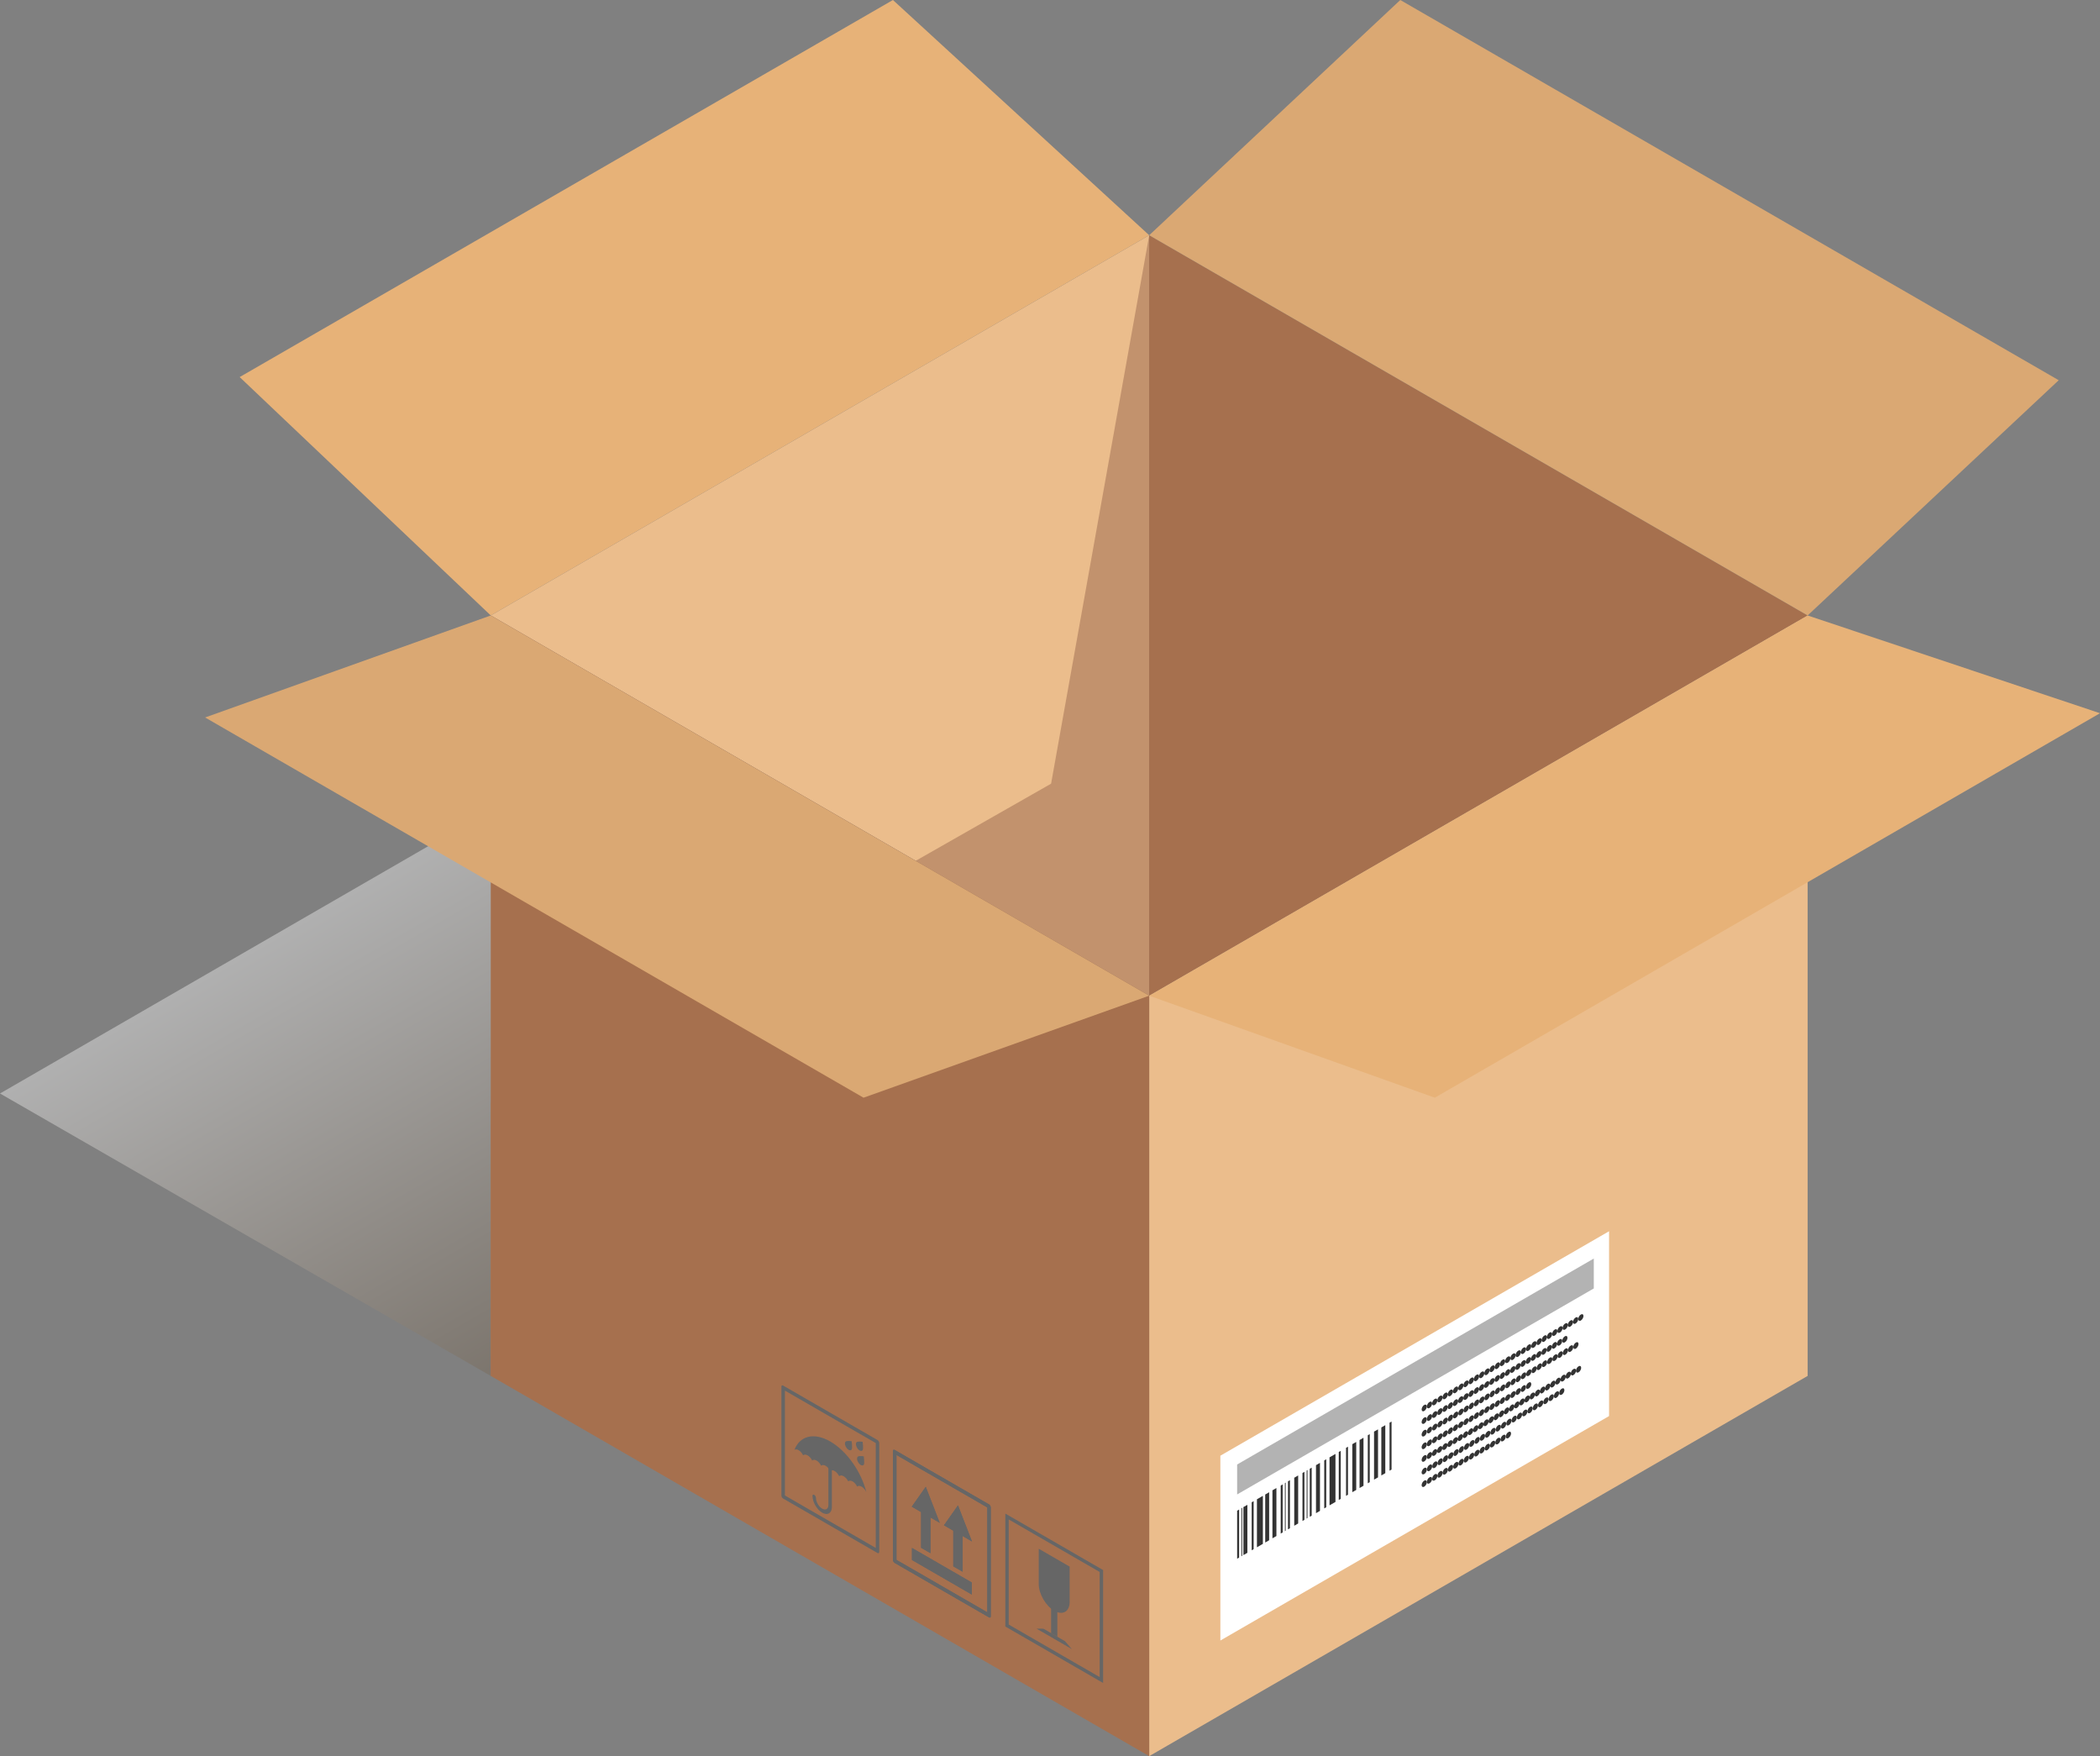 <?xml version="1.0" encoding="UTF-8"?><svg xmlns="http://www.w3.org/2000/svg" xmlns:xlink="http://www.w3.org/1999/xlink" viewBox="0 0 459.4 384.09"><rect x="0" y="0" width="459.4" height="384.09" fill="#808080" stroke="none"/><defs><style>.cls-1{fill:#fff;}.cls-2{fill:#daa873;}.cls-3{isolation:isolate;}.cls-4{fill:url(#_åçûìÿííûé_ãðàäèåíò_327);opacity:.38;}.cls-4,.cls-5{mix-blend-mode:multiply;}.cls-6{fill:#ebbd8c;}.cls-7{fill:#333;}.cls-8{fill:#e7b278;}.cls-9{fill:#a6704e;}.cls-10{fill:#ad7c5d;opacity:.65;}.cls-11{fill:#b3b3b3;}.cls-12{fill:#666;}</style><linearGradient id="_åçûìÿííûé_ãðàäèåíò_327" x1="2313.79" y1="-1031.41" x2="2313.79" y2="-1137.64" gradientTransform="translate(-793.74 2011.44) rotate(-30) skewX(30)" gradientUnits="userSpaceOnUse"><stop offset="0" stop-color="#786651"/><stop offset="1" stop-color="#fff"/></linearGradient></defs><g class="cls-3"><g id="Layer_2"><g id="_ëîé_1"><g><polygon class="cls-4" points="251.4 217.77 107.36 300.93 0 239.16 144.04 155.99 251.4 217.77"/><g><polygon class="cls-6" points="395.44 300.93 251.4 384.09 251.4 217.77 395.44 134.61 395.44 300.93"/><g><polygon class="cls-1" points="352 309.71 266.97 358.8 266.97 318.38 352 269.29 352 309.71"/><polygon class="cls-11" points="348.66 281.8 270.64 326.85 270.64 320.3 348.66 275.26 348.66 281.8"/><g><polygon class="cls-7" points="271.07 340.66 270.64 340.91 270.64 330.41 271.07 330.16 271.07 340.66"/><polygon class="cls-7" points="272.88 339.62 272.01 340.12 272.01 329.62 272.88 329.12 272.88 339.62"/><polygon class="cls-7" points="274.25 338.82 273.82 339.07 273.82 328.57 274.25 328.32 274.25 338.82"/><polygon class="cls-7" points="276.27 337.66 274.97 338.41 274.97 327.91 276.27 327.16 276.27 337.66"/><polygon class="cls-7" points="277.64 336.87 276.78 337.37 276.78 326.87 277.64 326.37 277.64 336.87"/><polygon class="cls-7" points="279.23 335.95 278.36 336.45 278.36 325.95 279.23 325.45 279.23 335.95"/><polygon class="cls-7" points="280.6 335.16 280.17 335.41 280.17 324.91 280.6 324.66 280.6 335.16"/><polygon class="cls-7" points="281.26 334.77 281.09 334.87 281.09 324.37 281.26 324.27 281.26 334.77"/><polygon class="cls-7" points="286.03 332.02 285.85 332.12 285.85 321.62 286.03 321.52 286.03 332.02"/><polygon class="cls-7" points="271.74 340.27 271.56 340.37 271.56 329.87 271.74 329.77 271.74 340.27"/><polygon class="cls-7" points="282.19 334.24 281.76 334.49 281.76 323.99 282.19 323.74 282.19 334.24"/><polygon class="cls-7" points="283.99 333.2 283.13 333.7 283.13 323.2 283.99 322.7 283.99 333.2"/><polygon class="cls-7" points="285.36 332.41 284.93 332.66 284.93 322.16 285.36 321.91 285.36 332.41"/><polygon class="cls-7" points="286.95 331.49 286.52 331.74 286.52 321.24 286.95 320.99 286.95 331.49"/><polygon class="cls-7" points="288.76 330.45 287.89 330.95 287.89 320.45 288.76 319.95 288.76 330.45"/><polygon class="cls-7" points="290.13 329.66 289.69 329.91 289.69 319.41 290.13 319.16 290.13 329.66"/><polygon class="cls-7" points="292.15 328.49 290.85 329.24 290.85 318.74 292.15 317.99 292.15 328.49"/><polygon class="cls-7" points="293.3 327.82 292.87 328.07 292.87 317.57 293.3 317.32 293.3 327.82"/><polygon class="cls-7" points="294.89 326.91 294.46 327.16 294.46 316.66 294.89 316.41 294.89 326.91"/><polygon class="cls-7" points="296.69 325.87 295.83 326.36 295.83 315.86 296.69 315.37 296.69 325.87"/><polygon class="cls-7" points="298.28 324.95 297.42 325.45 297.42 314.95 298.28 314.45 298.28 324.95"/><polygon class="cls-7" points="299.65 324.16 299.22 324.41 299.22 313.91 299.65 313.66 299.65 324.16"/><polygon class="cls-7" points="301.46 323.12 300.59 323.61 300.59 313.11 301.46 312.62 301.46 323.12"/><polygon class="cls-7" points="303.05 322.2 302.18 322.7 302.18 312.2 303.05 311.7 303.05 322.2"/><polygon class="cls-7" points="304.42 321.41 303.98 321.66 303.98 311.16 304.42 310.91 304.42 321.41"/></g><g><g><path class="cls-7" d="M311.57,308.59c-.08,.05-.15,.08-.22,.08-.07,0-.13,0-.18-.05-.11-.05-.17-.19-.17-.36s.06-.38,.17-.56c.05-.1,.11-.18,.18-.25,.21-.21,.47-.31,.62-.21,.06,.02,.1,.07,.13,.13,.03,.06,.04,.15,.04,.23,0,.09,0,.18-.04,.28-.03,.1-.07,.19-.13,.28-.05,.1-.11,.18-.18,.25-.07,.08-.14,.13-.22,.17Z"/><path class="cls-7" d="M344.12,289.14c0-.37,.25-.8,.57-.99h0c.31-.18,.57-.04,.57,.33h0c0,.36-.26,.81-.57,.99h0c-.32,.18-.57,.03-.57-.33Zm-1.14,.66c0-.37,.25-.8,.57-.99h0c.31-.18,.57-.04,.57,.33h0c0,.36-.26,.81-.57,.99h0c-.32,.19-.57,.03-.57-.33Zm-1.15,.66c0-.37,.26-.81,.57-.99h0c.32-.19,.58-.05,.58,.32h0c0,.36-.26,.81-.58,.99h0c-.31,.18-.57,.03-.57-.33Zm-1.14,.66c0-.37,.26-.81,.57-.99h0c.32-.18,.57-.04,.57,.33h0c0,.36-.25,.8-.57,.99h0c-.31,.18-.57,.03-.57-.33Zm-1.14,.66c0-.37,.26-.81,.57-.99h0c.32-.18,.57-.04,.57,.33h0c0,.36-.25,.8-.57,.99h0c-.31,.18-.57,.03-.57-.33Zm-1.14,.66c0-.37,.26-.81,.57-.99h0c.32-.18,.57-.04,.57,.33h0c0,.36-.25,.8-.57,.99h0c-.31,.18-.57,.03-.57-.33Zm-1.14,.66c0-.37,.25-.8,.57-.99h0c.31-.18,.57-.04,.57,.33h0c0,.36-.26,.81-.57,.99h0c-.32,.19-.57,.03-.57-.33Zm-1.14,.66c0-.37,.25-.8,.57-.99h0c.31-.18,.57-.04,.57,.33h0c0,.36-.26,.81-.57,.99h0c-.32,.19-.57,.03-.57-.33Zm-1.15,.66c0-.37,.26-.81,.57-.99h0c.32-.18,.58-.05,.58,.32h0c0,.36-.26,.81-.58,.99h0c-.31,.18-.57,.03-.57-.33Zm-1.14,.66c0-.37,.26-.81,.57-.99h0c.32-.18,.57-.04,.57,.33h0c0,.36-.25,.8-.57,.99h0c-.31,.18-.57,.03-.57-.33Zm-1.14,.66c0-.37,.26-.81,.57-.99h0c.32-.18,.57-.04,.57,.33h0c0,.36-.25,.8-.57,.99h0c-.31,.18-.57,.03-.57-.33Zm-1.14,.66c0-.37,.26-.81,.57-.99h0c.32-.19,.57-.04,.57,.33h0c0,.36-.25,.8-.57,.99h0c-.31,.18-.57,.03-.57-.33Zm-1.14,.66c0-.37,.25-.8,.57-.99h0c.31-.18,.57-.04,.57,.33h0c0,.36-.26,.81-.57,.99h0c-.32,.19-.57,.03-.57-.33Zm-1.15,.66c0-.37,.26-.81,.58-.99h0c.31-.18,.57-.04,.57,.33h0c0,.36-.26,.81-.57,.99h0c-.32,.18-.58,.03-.58-.32Zm-1.14,.66c0-.37,.26-.81,.57-.99h0c.32-.18,.57-.04,.57,.33h0c0,.36-.25,.8-.57,.99h0c-.31,.18-.57,.03-.57-.33Zm-1.14,.66c0-.37,.26-.81,.57-.99h0c.32-.19,.57-.04,.57,.33h0c0,.36-.25,.8-.57,.99h0c-.31,.18-.57,.03-.57-.33Zm-1.14,.66c0-.37,.26-.81,.57-.99h0c.32-.19,.57-.04,.57,.33h0c0,.36-.25,.8-.57,.99h0c-.31,.18-.57,.03-.57-.33Zm-1.14,.66c0-.37,.25-.8,.57-.99h0c.31-.18,.57-.04,.57,.33h0c0,.36-.26,.81-.57,.99h0c-.32,.19-.57,.03-.57-.33Zm-1.14,.66c0-.37,.25-.8,.57-.99h0c.31-.18,.57-.04,.57,.33h0c0,.36-.26,.81-.57,.99h0c-.32,.19-.57,.03-.57-.33Zm-1.15,.66c0-.37,.26-.81,.58-.99h0c.31-.18,.57-.04,.57,.33h0c0,.36-.26,.81-.57,.99h0c-.32,.19-.58,.03-.58-.32Zm-1.14,.66c0-.37,.26-.81,.58-.99h0c.31-.18,.56-.03,.56,.34h0c0,.36-.25,.8-.56,.98h0c-.32,.18-.58,.03-.58-.32Zm-1.14,.66c0-.37,.26-.81,.57-.99h0c.32-.18,.57-.04,.57,.33h0c0,.36-.25,.8-.57,.99h0c-.31,.18-.57,.03-.57-.33Zm-1.14,.66c0-.37,.26-.81,.57-.99h0c.32-.19,.57-.04,.57,.33h0c0,.36-.25,.8-.57,.99h0c-.31,.18-.57,.03-.57-.33Zm-1.14,.66c0-.37,.25-.8,.57-.99h0c.31-.18,.57-.04,.57,.33h0c0,.36-.26,.81-.57,.99h0c-.32,.19-.57,.03-.57-.33Zm-1.14,.66c0-.37,.25-.8,.57-.99h0c.31-.18,.57-.04,.57,.33h0c0,.36-.26,.81-.57,.99h0c-.32,.19-.57,.03-.57-.33Zm-1.15,.66c0-.37,.26-.81,.58-.99h0c.31-.18,.57-.04,.57,.33h0c0,.36-.26,.81-.57,.99h0c-.32,.18-.58,.03-.58-.32Zm-1.14,.66c0-.37,.26-.81,.58-.99h0c.31-.18,.56-.03,.56,.34h0c0,.36-.25,.8-.56,.98h0c-.32,.19-.58,.03-.58-.32Zm-1.14,.66c0-.37,.26-.81,.58-.99h0c.31-.18,.56-.03,.56,.34h0c0,.36-.25,.8-.56,.98h0c-.32,.19-.58,.04-.58-.32Zm-1.14,.66c0-.37,.26-.81,.57-.99h0c.32-.18,.57-.04,.57,.33h0c0,.36-.25,.8-.57,.99h0c-.31,.18-.57,.03-.57-.33Z"/><path class="cls-7" d="M345.83,288.81c-.08,.05-.15,.08-.22,.08-.07,0-.13,0-.18-.05-.11-.05-.17-.18-.17-.36,0-.17,.06-.38,.17-.56,.21-.36,.59-.58,.8-.46,.11,.05,.17,.19,.17,.36,0,.18-.06,.38-.17,.56-.1,.18-.25,.34-.4,.43Z"/></g><g><path class="cls-7" d="M311.57,311.35c-.15,.09-.29,.1-.4,.03-.06-.02-.1-.07-.13-.13s-.04-.15-.04-.23c0-.17,.06-.38,.17-.56,.05-.1,.11-.18,.18-.25,.21-.23,.47-.31,.62-.21,.11,.05,.17,.19,.17,.36s-.06,.37-.17,.56c-.1,.18-.25,.34-.4,.43Z"/><path class="cls-7" d="M340.62,293.97c-.02,.36-.27,.77-.57,.94h0c-.3,.17-.55,.05-.57-.28h0c-.02,.36-.27,.77-.57,.94h0c-.31,.18-.57,.04-.57-.33h0c0-.37,.26-.81,.57-.99h0c.3-.17,.55-.05,.57,.28h0c.02-.36,.27-.77,.57-.94h0c.3-.17,.55-.05,.57,.28h0c.02-.36,.27-.77,.57-.94h0c.31-.18,.57-.04,.57,.33h0c0,.37-.26,.81-.57,.99h0c-.3,.17-.55,.05-.57-.28Zm-3.42,1.98c-.02,.36-.26,.76-.57,.94h0c-.3,.17-.55,.05-.57-.28h0c-.02,.36-.26,.76-.56,.94h0c-.31,.18-.55,.05-.57-.28h0c-.02,.36-.27,.77-.57,.94h0c-.3,.17-.55,.05-.57-.28h0c-.02,.36-.27,.77-.57,.94h0c-.3,.17-.55,.05-.57-.28h0c-.02,.36-.27,.77-.57,.94h0c-.3,.17-.55,.05-.57-.28h0c-.02,.36-.27,.77-.57,.94h0c-.3,.17-.55,.05-.57-.28h0c-.02,.36-.27,.77-.57,.94h0c-.3,.17-.55,.05-.57-.28h0c-.02,.36-.27,.77-.57,.94h0c-.31,.18-.57,.04-.57-.33h0c0-.37,.26-.81,.57-.99h0c.3-.17,.55-.05,.57,.28h0c.02-.36,.27-.77,.57-.94h0c.3-.17,.55-.05,.57,.28h0c.02-.36,.27-.77,.57-.94h0c.3-.17,.55-.05,.57,.28h0c.02-.36,.27-.77,.57-.94h0c.3-.17,.55-.05,.57,.28h0c.02-.36,.27-.77,.57-.94h0c.3-.17,.55-.05,.57,.28h0c.02-.36,.27-.77,.57-.94h0c.3-.17,.55-.05,.57,.28h0c.02-.36,.26-.76,.57-.94h0c.3-.17,.54-.05,.56,.29h0c.02-.36,.27-.77,.57-.94h0c.31-.18,.55-.05,.57,.28h0c.03-.36,.27-.77,.57-.94h0c.32-.19,.57-.04,.57,.33h0c0,.37-.25,.8-.57,.99h0c-.3,.17-.54,.05-.57-.28Zm-10.25,5.92c-.02,.36-.26,.76-.57,.94h0c-.3,.17-.54,.05-.57-.28h0c-.02,.36-.26,.76-.56,.94h0c-.3,.17-.55,.05-.57-.28h0c-.02,.36-.27,.77-.57,.94h0c-.31,.18-.55,.05-.57-.28h0c-.02,.36-.27,.77-.57,.94h0c-.3,.17-.55,.05-.57-.28h0c-.02,.36-.27,.77-.57,.94h0c-.3,.17-.55,.05-.57-.28h0c-.02,.36-.27,.77-.57,.94h0c-.3,.17-.55,.05-.57-.28h0c-.02,.36-.27,.77-.57,.94h0c-.3,.17-.55,.05-.57-.28h0c-.02,.36-.26,.76-.57,.94h0c-.3,.17-.55,.05-.57-.28h0c-.02,.36-.26,.76-.57,.94h0c-.31,.18-.57,.04-.57-.33h0c0-.37,.26-.81,.57-.99h0c.31-.18,.55-.05,.57,.28h0c.02-.36,.27-.77,.57-.94h0c.31-.18,.55-.05,.57,.28h0c.02-.36,.27-.77,.57-.94h0c.3-.17,.55-.05,.57,.28h0c.02-.36,.27-.77,.57-.94h0c.3-.17,.55-.05,.57,.28h0c.02-.36,.27-.77,.57-.94h0c.3-.17,.55-.05,.57,.28h0c.02-.36,.27-.77,.57-.94h0c.3-.17,.55-.05,.57,.28h0c.02-.36,.26-.76,.57-.94h0c.3-.17,.55-.05,.57,.28h0c.02-.36,.27-.77,.57-.94h0c.3-.17,.54-.05,.56,.29h0c.03-.36,.27-.77,.57-.94h0c.31-.18,.55-.05,.57,.28h0c.03-.36,.27-.77,.58-.95h0c.31-.18,.56-.03,.56,.33h0c0,.37-.25,.8-.56,.98h0c-.31,.18-.55,.05-.58-.28Zm-11.38,6.57c-.03,.36-.27,.77-.58,.95h0c-.31,.18-.56,.03-.56-.34h0c0-.37,.25-.8,.56-.98h0c.31-.18,.55-.05,.58,.28h0c.02-.36,.26-.76,.57-.94h0c.31-.18,.56-.03,.56,.33h0c0,.37-.25,.8-.56,.98h0c-.31,.18-.55,.05-.57-.28Zm-2.28,1.32c-.02,.36-.27,.77-.57,.94h0c-.31,.18-.57,.04-.57-.33h0c0-.37,.26-.81,.57-.99h0c.3-.17,.55-.05,.57,.28h0c.02-.36,.27-.77,.57-.94h0c.31-.18,.57-.04,.57,.33h0c0,.37-.26,.81-.57,.99h0c-.3,.17-.55,.05-.57-.28Z"/><path class="cls-7" d="M342.33,293.59c-.16,.09-.3,.1-.4,.03-.11-.06-.17-.19-.17-.36,0-.09,0-.18,.04-.28,.03-.1,.07-.19,.13-.29,.15-.26,.41-.48,.62-.5,.07,0,.13,0,.18,.03,.11,.06,.17,.2,.17,.38s-.06,.38-.17,.56c-.05,.1-.11,.18-.18,.25-.07,.06-.14,.13-.22,.17Z"/></g><g><path class="cls-7" d="M311.57,314.11c-.15,.09-.29,.1-.4,.03-.06-.02-.1-.07-.13-.13-.03-.06-.04-.15-.04-.23,0-.09,0-.18,.04-.28,.03-.1,.07-.19,.13-.3,.05-.09,.11-.17,.18-.24,.21-.23,.47-.31,.62-.22,.06,.03,.1,.08,.13,.15,.03,.06,.04,.14,.04,.23,0,.17-.06,.37-.17,.56-.1,.19-.25,.34-.4,.43Z"/><path class="cls-7" d="M343.03,295.29c0-.37,.26-.81,.57-.99h0c.32-.19,.57-.04,.57,.33h0c0,.36-.25,.8-.57,.99h0c-.31,.18-.57,.03-.57-.33Zm-1.14,.66c0-.37,.25-.8,.57-.99h0c.31-.18,.57-.04,.57,.33h0c0,.36-.26,.81-.57,.99h0c-.32,.18-.57,.03-.57-.33Zm-1.15,.66c0-.37,.26-.81,.58-.99h0c.31-.18,.56-.03,.56,.33h0c0,.36-.25,.8-.56,.98h0c-.32,.18-.58,.03-.58-.32Zm-1.14,.66c0-.37,.26-.81,.57-.99h0c.32-.19,.57-.04,.57,.33h0c0,.36-.25,.8-.57,.99h0c-.31,.18-.57,.03-.57-.33Zm-1.14,.66c0-.37,.25-.8,.57-.99h0c.31-.18,.57-.04,.57,.33h0c0,.36-.26,.81-.57,.99h0c-.32,.18-.57,.03-.57-.33Zm-1.15,.66c0-.37,.26-.81,.58-.99h0c.31-.18,.56-.03,.56,.33h0c0,.36-.25,.8-.56,.98h0c-.32,.18-.58,.03-.58-.32Zm-1.14,.66c0-.37,.26-.81,.57-.99h0c.31-.18,.57-.04,.57,.33h0c0,.36-.26,.81-.57,.99h0c-.31,.18-.57,.03-.57-.33Zm-1.14,.66c0-.37,.25-.8,.57-.99h0c.31-.18,.57-.04,.57,.33h0c0,.36-.26,.81-.57,.99h0c-.32,.18-.57,.03-.57-.33Zm-1.15,.66c0-.37,.26-.81,.57-.99h0c.32-.18,.57-.04,.57,.33h0c0,.36-.25,.8-.57,.99h0c-.31,.18-.57,.03-.57-.33Zm-1.14,.66c0-.37,.25-.8,.57-.99h0c.31-.18,.57-.04,.57,.33h0c0,.36-.26,.81-.57,.99h0c-.32,.18-.57,.03-.57-.33Zm-1.14,.66c0-.37,.25-.8,.57-.99h0c.31-.18,.57-.04,.57,.33h0c0,.36-.26,.81-.57,.99h0c-.32,.19-.57,.03-.57-.33Zm-1.15,.66c0-.37,.26-.81,.57-.99h0c.32-.18,.57-.04,.57,.33h0c0,.36-.25,.8-.57,.99h0c-.31,.18-.57,.03-.57-.33Zm-1.14,.66c0-.37,.25-.8,.57-.99h0c.31-.18,.57-.04,.57,.33h0c0,.36-.26,.81-.57,.99h0c-.32,.18-.57,.03-.57-.33Zm-1.15,.66c0-.37,.26-.81,.58-.99h0c.31-.18,.56-.03,.56,.34h0c0,.36-.25,.8-.56,.98h0c-.32,.19-.58,.03-.58-.32Zm-1.14,.66c0-.37,.26-.81,.57-.99h0c.32-.18,.57-.04,.57,.33h0c0,.36-.25,.8-.57,.99h0c-.31,.18-.57,.03-.57-.33Zm-1.14,.66c0-.37,.25-.8,.57-.99h0c.31-.18,.57-.04,.57,.33h0c0,.36-.26,.81-.57,.99h0c-.32,.18-.57,.03-.57-.33Zm-1.15,.66c0-.37,.26-.81,.58-.99h0c.31-.18,.56-.03,.56,.33h0c0,.36-.25,.8-.56,.98h0c-.32,.18-.58,.03-.58-.32Zm-1.14,.66c0-.37,.26-.81,.57-.99h0c.31-.18,.57-.04,.57,.33h0c0,.36-.26,.81-.57,.99h0c-.31,.18-.57,.03-.57-.33Zm-1.14,.66c0-.37,.25-.8,.57-.99h0c.31-.18,.57-.04,.57,.33h0c0,.36-.26,.81-.57,.99h0c-.32,.18-.57,.03-.57-.33Zm-1.15,.66c0-.37,.26-.81,.57-.99h0c.32-.18,.57-.04,.57,.33h0c0,.36-.25,.8-.57,.99h0c-.31,.18-.57,.03-.57-.33Zm-1.14,.66c0-.37,.25-.8,.57-.99h0c.31-.18,.57-.04,.57,.33h0c0,.36-.26,.81-.57,.99h0c-.32,.18-.57,.03-.57-.33Zm-1.14,.66c0-.37,.25-.8,.56-.98h0c.32-.18,.58-.05,.58,.32h0c0,.36-.26,.81-.58,.99h0c-.31,.18-.56,.02-.56-.33Zm-1.15,.66c0-.37,.26-.81,.57-.99h0c.32-.18,.57-.04,.57,.33h0c0,.36-.25,.8-.57,.99h0c-.31,.18-.57,.03-.57-.33Zm-1.14,.66c0-.37,.25-.8,.57-.99h0c.31-.18,.57-.04,.57,.33h0c0,.36-.26,.81-.57,.99h0c-.32,.19-.57,.03-.57-.33Zm-1.15,.66c0-.37,.26-.81,.58-.99h0c.31-.18,.56-.03,.56,.34h0c0,.36-.25,.8-.56,.98h0c-.32,.18-.58,.03-.58-.32Zm-1.14,.66c0-.37,.26-.81,.57-.99h0c.32-.18,.57-.04,.57,.33h0c0,.36-.25,.8-.57,.99h0c-.31,.18-.57,.03-.57-.33Zm-1.14,.66c0-.37,.25-.8,.57-.99h0c.31-.18,.57-.04,.57,.33h0c0,.36-.26,.81-.57,.99h0c-.32,.19-.57,.03-.57-.33Zm-1.15,.66c0-.37,.26-.81,.58-.99h0c.31-.18,.56-.04,.56,.33h0c0,.36-.25,.8-.56,.98h0c-.32,.18-.58,.03-.58-.32Z"/><path class="cls-7" d="M344.74,294.96c-.07,.04-.14,.06-.21,.06-.07,.02-.13,0-.19-.03-.1-.07-.16-.2-.16-.37,0-.09,0-.18,.04-.28,.03-.1,.07-.19,.12-.29,.21-.36,.6-.59,.81-.47,.05,.04,.09,.09,.12,.15,.03,.06,.05,.13,.05,.23,0,.08-.02,.18-.05,.28-.03,.1-.07,.19-.12,.28-.05,.09-.12,.18-.19,.25-.06,.07-.14,.14-.22,.18Z"/></g><g><path class="cls-7" d="M311.57,316.87c-.08,.05-.15,.06-.22,.07-.07,.02-.13,0-.18-.04-.11-.06-.17-.19-.17-.36,0-.09,0-.18,.04-.28,.03-.1,.07-.19,.13-.29,.05-.09,.11-.17,.18-.24,.21-.21,.47-.32,.62-.22,.06,.03,.1,.08,.13,.14,.03,.06,.04,.14,.04,.23,0,.08,0,.18-.04,.27-.03,.1-.07,.2-.13,.29-.05,.09-.11,.17-.18,.24-.07,.08-.14,.14-.22,.18Z"/><path class="cls-7" d="M332.69,304.02c0-.37,.26-.81,.57-.99h0c.32-.19,.57-.04,.57,.33h0c0,.36-.25,.8-.57,.99h0c-.31,.18-.57,.03-.57-.33Zm-1.14,.66c0-.37,.25-.8,.57-.99h0c.31-.18,.57-.04,.57,.33h0c0,.36-.26,.81-.57,.99h0c-.32,.19-.57,.03-.57-.33Zm-1.14,.66c0-.37,.25-.8,.57-.99h0c.31-.18,.57-.04,.57,.33h0c0,.36-.26,.81-.57,.99h0c-.32,.19-.57,.03-.57-.33Zm-1.15,.66c0-.37,.26-.81,.57-.99h0c.32-.18,.58-.05,.58,.32h0c0,.36-.26,.81-.58,.99h0c-.31,.18-.57,.03-.57-.33Zm-1.14,.66c0-.37,.26-.81,.57-.99h0c.32-.18,.57-.04,.57,.33h0c0,.36-.25,.8-.57,.99h0c-.31,.18-.57,.03-.57-.33Zm-1.14,.66c0-.37,.26-.81,.57-.99h0c.32-.19,.57-.04,.57,.33h0c0,.36-.25,.8-.57,.99h0c-.31,.18-.57,.03-.57-.33Zm-1.14,.66c0-.37,.26-.81,.57-.99h0c.32-.19,.57-.04,.57,.33h0c0,.36-.25,.8-.57,.99h0c-.31,.18-.57,.03-.57-.33Zm-1.14,.66c0-.37,.25-.8,.57-.99h0c.31-.18,.57-.04,.57,.33h0c0,.36-.26,.81-.57,.99h0c-.32,.19-.57,.03-.57-.33Zm-1.14,.66c0-.37,.25-.8,.57-.99h0c.31-.18,.57-.04,.57,.33h0c0,.36-.26,.81-.57,.99h0c-.32,.19-.57,.03-.57-.33Zm-1.15,.66c0-.37,.26-.81,.57-.99h0c.32-.18,.58-.05,.58,.32h0c0,.36-.26,.81-.58,.99h0c-.31,.18-.57,.03-.57-.33Zm-1.14,.66c0-.37,.26-.81,.58-.99h0c.31-.18,.56-.03,.56,.34h0c0,.36-.25,.8-.56,.98h0c-.32,.18-.58,.03-.58-.32Zm-1.14,.66c0-.37,.26-.81,.57-.99h0c.32-.19,.57-.04,.57,.33h0c0,.36-.25,.8-.57,.99h0c-.31,.18-.57,.03-.57-.33Zm-1.14,.66c0-.37,.26-.81,.57-.99h0c.32-.19,.57-.04,.57,.33h0c0,.36-.25,.8-.57,.99h0c-.31,.18-.57,.03-.57-.33Zm-1.14,.66c0-.37,.25-.8,.57-.99h0c.31-.18,.57-.04,.57,.33h0c0,.36-.26,.81-.57,.99h0c-.32,.19-.57,.03-.57-.33Zm-1.14,.66c0-.37,.25-.8,.57-.99h0c.31-.18,.57-.04,.57,.33h0c0,.36-.26,.81-.57,.99h0c-.32,.19-.57,.03-.57-.33Zm-1.14,.66c0-.37,.25-.8,.57-.99h0c.31-.18,.57-.04,.57,.33h0c0,.36-.26,.81-.57,.99h0c-.32,.18-.57,.03-.57-.33Zm-1.15,.66c0-.37,.26-.81,.58-.99h0c.31-.18,.57-.04,.57,.33h0c0,.36-.26,.81-.57,.99h0c-.32,.18-.58,.03-.58-.32Zm-1.14,.66c0-.37,.26-.81,.57-.99h0c.32-.19,.57-.04,.57,.33h0c0,.36-.25,.8-.57,.99h0c-.31,.18-.57,.03-.57-.33Zm-1.14,.66c0-.37,.26-.81,.57-.99h0c.32-.19,.57-.04,.57,.33h0c0,.36-.25,.8-.57,.99h0c-.31,.18-.57,.03-.57-.33Z"/><path class="cls-7" d="M334.41,303.69c-.07,.04-.15,.06-.22,.07-.06,.01-.13,0-.18-.03-.11-.06-.17-.19-.17-.36,0-.18,.06-.38,.17-.57,.21-.36,.6-.59,.81-.47,.1,.07,.16,.21,.16,.38,0,.08,0,.18-.04,.28-.03,.1-.07,.19-.12,.28-.06,.09-.12,.18-.19,.25-.07,.07-.14,.14-.22,.18Z"/></g><g><path class="cls-7" d="M311.57,319.63c-.08,.05-.15,.06-.22,.07-.07,.02-.13,0-.18-.03-.06-.02-.1-.08-.13-.14-.03-.05-.04-.14-.04-.23,0-.17,.06-.37,.17-.56,.05-.09,.11-.17,.18-.24,.21-.23,.47-.32,.62-.22,.11,.06,.17,.19,.17,.36,0,.19-.06,.38-.17,.57-.05,.09-.11,.17-.18,.24-.07,.07-.14,.14-.22,.18Z"/><path class="cls-7" d="M343.64,300.56c-.04,.33-.28,.72-.56,.88h0c-.28,.16-.52,.06-.56-.23h0c-.05,.34-.28,.72-.57,.88h0c-.28,.16-.51,.05-.56-.23h0c-.04,.33-.28,.72-.56,.88h0c-.28,.16-.52,.06-.56-.23h0c-.05,.34-.28,.72-.56,.88h0c-.29,.17-.52,.06-.57-.23h0c-.04,.34-.28,.72-.56,.88h0c-.28,.16-.52,.06-.56-.23h0c-.05,.34-.28,.72-.57,.88h0c-.28,.16-.51,.06-.56-.22h0c-.05,.34-.28,.7-.56,.87h0c-.28,.16-.52,.06-.56-.23h0c-.05,.34-.28,.72-.57,.88h0c-.28,.16-.51,.05-.56-.23h0c-.04,.34-.28,.72-.56,.88h0c-.28,.16-.52,.06-.56-.23h0c-.05,.34-.28,.72-.56,.88h0c-.29,.17-.52,.06-.57-.23h0c-.04,.34-.28,.72-.56,.88h0c-.28,.16-.52,.06-.56-.23h0c-.05,.34-.28,.72-.57,.88h0c-.27,.16-.51,.06-.56-.22h0c-.05,.34-.28,.7-.56,.87h0c-.28,.16-.51,.06-.56-.22h0c-.05,.34-.29,.71-.57,.87h0c-.28,.16-.51,.05-.56-.23h0c-.04,.34-.28,.72-.56,.88h0c-.28,.16-.52,.06-.56-.23h0c-.05,.34-.28,.72-.57,.88h0c-.28,.16-.51,.05-.56-.23h0c-.04,.34-.28,.72-.56,.88h0c-.28,.16-.52,.06-.56-.23h0c-.05,.34-.28,.72-.57,.88h0c-.28,.16-.51,.05-.56-.23h0c-.04,.34-.28,.72-.56,.88h0c-.28,.16-.51,.06-.56-.22h0c-.05,.34-.28,.7-.57,.87h0c-.28,.16-.51,.05-.56-.23h0c-.05,.34-.28,.72-.56,.88h0c-.28,.16-.52,.06-.56-.23h0c-.05,.34-.28,.72-.57,.88h0c-.28,.16-.51,.05-.56-.23h0c-.04,.34-.28,.72-.56,.88h0c-.28,.16-.52,.06-.56-.23h0c-.05,.34-.28,.72-.56,.88h0c-.29,.17-.52,.06-.57-.23h0c-.04,.34-.28,.72-.56,.88h0c-.28,.16-.52,.06-.56-.23h0c-.05,.34-.28,.72-.57,.88h0c-.28,.16-.51,.06-.56-.22h0c-.05,.34-.28,.7-.56,.87h0c-.28,.16-.51,.06-.56-.22h0c-.05,.34-.28,.7-.57,.87h0c-.31,.18-.57,.03-.57-.33h0c0-.37,.26-.82,.57-1h0c.29-.17,.52-.06,.57,.21h0c.05-.33,.28-.7,.56-.87h0c.28-.16,.51-.05,.56,.22h0c.05-.33,.28-.7,.56-.87h0c.29-.17,.52-.06,.57,.23h0c.04-.34,.28-.72,.56-.88h0c.28-.16,.52-.06,.56,.23h0c.05-.34,.28-.72,.57-.88h0c.28-.16,.51-.05,.56,.23h0c.04-.34,.28-.72,.56-.88h0c.28-.16,.52-.06,.56,.23h0c.05-.34,.28-.72,.56-.88h0c.29-.17,.52-.06,.57,.23h0c.04-.34,.28-.72,.56-.88h0c.28-.16,.51-.05,.56,.23h0c.05-.34,.28-.72,.56-.88h0c.29-.17,.52-.06,.57,.21h0c.05-.33,.28-.7,.56-.87h0c.28-.16,.52-.06,.56,.23h0c.05-.34,.28-.72,.56-.88h0c.29-.17,.52-.06,.57,.23h0c.04-.34,.28-.72,.56-.88h0c.28-.16,.52-.06,.56,.23h0c.05-.34,.28-.72,.56-.88h0c.29-.17,.52-.06,.57,.23h0c.04-.33,.28-.72,.56-.88h0c.28-.16,.52-.06,.56,.23h0c.05-.34,.28-.72,.56-.88h0c.28-.16,.52-.06,.57,.21h0c.05-.33,.28-.7,.56-.87h0c.28-.16,.51-.05,.56,.22h0c.05-.33,.29-.71,.56-.87h0c.29-.17,.52-.06,.57,.23h0c.04-.33,.28-.72,.56-.88h0c.28-.16,.52-.06,.56,.23h0c.05-.34,.28-.72,.57-.88h0c.28-.16,.51-.05,.56,.23h0c.04-.33,.28-.72,.56-.88h0c.28-.16,.52-.06,.56,.23h0c.05-.34,.28-.72,.56-.88h0c.29-.17,.52-.06,.57,.23h0c.04-.34,.28-.72,.56-.88h0c.28-.16,.51-.05,.56,.22h0c.05-.33,.28-.7,.56-.87h0c.29-.17,.52-.06,.57,.23h0c.04-.34,.28-.72,.56-.88h0c.28-.16,.52-.06,.56,.23h0c.05-.34,.28-.72,.57-.88h0c.28-.16,.51-.05,.56,.23h0c.04-.34,.28-.72,.56-.88h0c.28-.16,.52-.06,.56,.23h0c.05-.34,.28-.72,.56-.88h0c.29-.17,.52-.06,.57,.23h0c.04-.34,.28-.72,.56-.88h0c.28-.16,.52-.06,.56,.23h0c.05-.34,.28-.72,.56-.88h0c.32-.18,.58-.04,.58,.33h0c0,.36-.26,.81-.58,.99h0c-.28,.16-.51,.05-.56-.23Z"/><path class="cls-7" d="M345.33,300.14c-.15,.09-.3,.1-.4,.03-.11-.06-.17-.19-.17-.36s.06-.38,.17-.57c.21-.36,.59-.58,.8-.46,.11,.06,.17,.2,.17,.38s-.06,.37-.17,.56c-.1,.18-.24,.33-.4,.43Z"/></g><g><path class="cls-7" d="M311.57,322.39c-.15,.09-.29,.1-.4,.03-.06-.02-.1-.08-.13-.14-.03-.05-.04-.14-.04-.23,0-.08,0-.17,.04-.27,.03-.1,.07-.2,.13-.29,.05-.09,.11-.17,.18-.24,.21-.23,.47-.32,.62-.22,.06,.02,.1,.08,.13,.14,.03,.06,.04,.14,.04,.22,0,.18-.06,.38-.17,.57-.1,.19-.25,.34-.4,.43Z"/><path class="cls-7" d="M339.94,305.35c0-.36,.25-.8,.57-.99h0c.31-.18,.57-.03,.57,.33h0c0,.37-.26,.82-.57,1h0c-.32,.19-.57,.03-.57-.34Zm-1.16,.67c0-.36,.26-.81,.57-.99h0c.31-.18,.57-.03,.57,.33h0c0,.37-.26,.82-.57,1h0c-.31,.18-.57,.03-.57-.34Zm-1.16,.67c0-.36,.26-.81,.57-.99h0c.32-.18,.57-.03,.57,.33h0c0,.37-.25,.81-.57,1h0c-.31,.18-.57,.03-.57-.34Zm-1.16,.67c0-.36,.26-.81,.58-.99h0c.31-.18,.57-.03,.57,.33h0c0,.37-.26,.82-.57,1h0c-.32,.19-.58,.03-.58-.33Zm-1.15,.66c0-.36,.25-.8,.57-.99h0c.31-.18,.57-.03,.57,.33h0c0,.37-.26,.82-.57,1h0c-.32,.19-.57,.03-.57-.34Zm-1.16,.67c0-.36,.26-.81,.57-.99h0c.32-.18,.57-.03,.57,.33h0c0,.37-.25,.81-.57,1h0c-.31,.18-.57,.03-.57-.34Zm-1.16,.67c0-.36,.26-.81,.57-.99h0c.32-.18,.58-.03,.58,.32h0c0,.37-.26,.82-.58,1h0c-.31,.18-.57,.03-.57-.34Zm-1.15,.66c0-.36,.25-.8,.57-.99h0c.31-.18,.57-.03,.57,.33h0c0,.37-.26,.82-.57,1h0c-.32,.18-.57,.03-.57-.34Zm-1.16,.67c0-.36,.26-.81,.57-.99h0c.31-.18,.57-.03,.57,.33h0c0,.37-.26,.82-.57,1h0c-.31,.18-.57,.03-.57-.34Zm-1.16,.67c0-.36,.26-.81,.57-.99h0c.32-.19,.57-.03,.57,.33h0c0,.37-.25,.81-.57,1h0c-.31,.18-.57,.03-.57-.34Zm-1.16,.67c0-.36,.26-.81,.58-.99h0c.31-.18,.56-.02,.56,.34h0c0,.37-.25,.81-.56,.99h0c-.32,.18-.58,.03-.58-.34Zm-1.15,.66c0-.36,.25-.8,.57-.99h0c.31-.18,.57-.03,.57,.33h0c0,.37-.26,.82-.57,1h0c-.32,.18-.57,.03-.57-.34Zm-1.16,.67c0-.36,.25-.8,.57-.99h0c.32-.18,.57-.03,.57,.33h0c0,.37-.25,.81-.57,1h0c-.32,.18-.57,.03-.57-.34Zm-1.16,.67c0-.36,.26-.81,.57-.99h0c.32-.19,.58-.03,.58,.32h0c0,.37-.26,.82-.58,1.01h0c-.31,.18-.57,.03-.57-.34Zm-1.15,.66c0-.36,.25-.8,.57-.99h0c.31-.18,.57-.03,.57,.33h0c0,.37-.26,.82-.57,1h0c-.32,.18-.57,.03-.57-.34Zm-1.16,.67c0-.36,.26-.81,.57-.99h0c.32-.19,.57-.03,.57,.33h0c0,.37-.25,.81-.57,1h0c-.31,.18-.57,.03-.57-.34Zm-1.16,.67c0-.36,.26-.81,.57-.99h0c.32-.18,.57-.03,.57,.33h0c0,.37-.25,.81-.57,1h0c-.31,.18-.57,.03-.57-.34Zm-1.15,.66c0-.36,.25-.8,.57-.99h0c.31-.18,.57-.03,.57,.33h0c0,.37-.26,.82-.57,1h0c-.32,.19-.57,.03-.57-.34Zm-1.16,.67c0-.36,.25-.8,.57-.99h0c.31-.18,.57-.03,.57,.33h0c0,.37-.26,.82-.57,1h0c-.32,.19-.57,.03-.57-.34Zm-1.16,.67c0-.36,.26-.81,.57-.99h0c.32-.19,.57-.03,.57,.33h0c0,.37-.25,.81-.57,1h0c-.31,.18-.57,.03-.57-.34Zm-1.16,.67c0-.36,.26-.81,.58-.99h0c.31-.18,.57-.03,.57,.33h0c0,.37-.26,.82-.57,1h0c-.32,.18-.58,.03-.58-.34Zm-1.15,.66c0-.36,.25-.8,.57-.99h0c.31-.18,.57-.03,.57,.33h0c0,.37-.26,.82-.57,1h0c-.32,.18-.57,.03-.57-.34Zm-1.16,.67c0-.36,.26-.81,.57-.99h0c.32-.18,.57-.03,.57,.33h0c0,.37-.25,.81-.57,1h0c-.31,.18-.57,.03-.57-.34Zm-1.16,.67c0-.36,.26-.81,.57-.99h0c.32-.19,.58-.03,.58,.32h0c0,.37-.26,.82-.58,1.01h0c-.31,.18-.57,.03-.57-.34Zm-1.15,.66c0-.36,.25-.8,.57-.99h0c.31-.18,.57-.03,.57,.33h0c0,.37-.26,.82-.57,1h0c-.32,.19-.57,.03-.57-.34Z"/><path class="cls-7" d="M341.66,305.02c-.07,.04-.15,.06-.22,.07-.06,0-.13,0-.18-.03-.05-.04-.1-.08-.12-.15-.03-.06-.05-.13-.05-.21,0-.09,.02-.18,.05-.28,.02-.1,.07-.2,.12-.29,.21-.36,.6-.59,.81-.47,.1,.07,.16,.2,.16,.38,0,.17-.06,.37-.16,.55-.06,.09-.12,.17-.19,.25-.07,.08-.14,.14-.22,.18Z"/></g><g><path class="cls-7" d="M311.57,325.15c-.15,.09-.3,.1-.4,.03-.06-.03-.1-.08-.13-.14-.03-.06-.04-.14-.04-.23,0-.08,.02-.17,.04-.27,.03-.1,.07-.2,.13-.29,.05-.09,.11-.17,.18-.24,.21-.23,.47-.32,.62-.22,.06,.02,.1,.07,.13,.14,.03,.05,.04,.14,.04,.22,0,.09,0,.18-.04,.28-.03,.1-.07,.19-.13,.29-.1,.17-.25,.34-.4,.43Z"/><path class="cls-7" d="M328.26,314.85c0-.36,.26-.81,.58-.99h0c.31-.18,.57-.03,.57,.33h0c0,.37-.26,.81-.57,.99h0c-.32,.18-.58,.05-.58-.32Zm-1.15,.66c0-.36,.26-.81,.57-.99h0c.32-.18,.57-.03,.57,.33h0c0,.37-.25,.8-.57,.99h0c-.31,.18-.57,.04-.57-.33Zm-1.15,.66c0-.36,.26-.81,.57-.99h0c.32-.18,.57-.03,.57,.33h0c0,.37-.25,.8-.57,.99h0c-.31,.18-.57,.04-.57-.33Zm-1.15,.66c0-.36,.26-.81,.57-.99h0c.32-.18,.57-.03,.57,.33h0c0,.37-.25,.8-.57,.99h0c-.31,.18-.57,.04-.57-.33Zm-1.15,.66c0-.36,.26-.81,.57-.99h0c.31-.18,.57-.03,.57,.33h0c0,.37-.26,.81-.57,.99h0c-.31,.18-.57,.04-.57-.33Zm-1.15,.66c0-.36,.25-.8,.57-.99h0c.31-.18,.57-.03,.57,.33h0c0,.37-.26,.81-.57,.99h0c-.32,.18-.57,.04-.57-.33Zm-1.15,.66c0-.36,.25-.8,.57-.99h0c.31-.18,.57-.03,.57,.33h0c0,.37-.26,.81-.57,.99h0c-.32,.18-.57,.04-.57-.33Zm-1.15,.66c0-.36,.25-.8,.57-.99h0c.31-.18,.57-.03,.57,.33h0c0,.37-.26,.81-.57,.99h0c-.32,.18-.57,.04-.57-.33Zm-1.15,.66c0-.36,.25-.8,.57-.99h0c.31-.18,.56-.02,.56,.34h0c0,.37-.25,.8-.56,.98h0c-.32,.18-.57,.04-.57-.33Zm-1.16,.67c0-.36,.26-.81,.58-.99h0c.31-.18,.57-.03,.57,.33h0c0,.37-.26,.81-.57,.99h0c-.32,.18-.58,.05-.58-.32Zm-1.15,.66c0-.36,.26-.81,.57-.99h0c.32-.18,.57-.03,.57,.33h0c0,.37-.25,.8-.57,.99h0c-.31,.18-.57,.04-.57-.33Zm-1.15,.66c0-.36,.26-.81,.57-.99h0c.32-.18,.57-.03,.57,.33h0c0,.37-.25,.8-.57,.99h0c-.31,.18-.57,.04-.57-.33Zm-1.15,.66c0-.36,.26-.81,.57-.99h0c.32-.18,.57-.03,.57,.33h0c0,.37-.25,.8-.57,.99h0c-.31,.18-.57,.04-.57-.33Zm-1.15,.66c0-.36,.26-.81,.57-.99h0c.32-.18,.57-.03,.57,.33h0c0,.37-.25,.8-.57,.99h0c-.31,.18-.57,.04-.57-.33Zm-1.15,.66c0-.36,.26-.81,.57-.99h0c.31-.18,.57-.03,.57,.33h0c0,.37-.26,.81-.57,.99h0c-.31,.18-.57,.04-.57-.33Z"/><path class="cls-7" d="M329.99,314.52c-.08,.05-.15,.06-.22,.07-.07,0-.13,0-.19-.03-.11-.06-.17-.19-.17-.38,0-.17,.07-.38,.17-.56,.21-.36,.6-.59,.81-.47,.11,.06,.17,.19,.17,.36,0,.18-.06,.38-.17,.57-.05,.09-.12,.17-.18,.24-.07,.07-.15,.14-.22,.18Z"/></g></g></g></g><polygon class="cls-6" points="107.36 134.61 251.03 217.54 251.4 217.77 251.4 51.45 107.36 134.61"/><polygon class="cls-10" points="251.4 51.45 229.94 171.4 107.36 241.22 107.36 300.93 251.4 217.77 251.4 51.45"/><polygon class="cls-9" points="251.4 384.09 107.36 300.93 107.36 134.61 251.4 217.77 251.4 384.09"/><g class="cls-5"><g><g><g><path class="cls-12" d="M179.87,330.85c-1.18-.68-2.13-2.34-2.13-3.69,0-.24,.17-.34,.38-.22,.21,.12,.38,.42,.38,.66,0,.87,.61,1.93,1.36,2.36,.75,.43,1.36,.08,1.36-.79v-12.26c0-.24,.17-.34,.38-.22,.21,.12,.38,.42,.38,.66v12.26c0,1.36-.96,1.91-2.13,1.23Z"/><path class="cls-12" d="M189.5,326.31c-.23-.48-.59-.92-1-1.16-.4-.23-.75-.22-.99-.02-.23-.47-.59-.89-.98-1.12-.4-.23-.75-.22-.98-.02-.23-.47-.59-.89-.99-1.12s-.75-.22-.99-.02c-.23-.47-.59-.89-.98-1.12-.4-.23-.75-.22-.98-.02-.23-.47-.59-.89-.99-1.12-.4-.23-.75-.22-.99-.02-.23-.47-.59-.89-.98-1.12-.4-.23-.75-.22-.98-.02-.23-.47-.59-.89-.99-1.12-.4-.23-.75-.22-.99-.02-.23-.47-.59-.89-.98-1.12-.36-.21-.69-.22-.92-.07,1.16-3.04,4.23-3.91,7.84-1.83,3.65,2.11,6.75,6.6,7.88,11.02Z"/></g><g><path class="cls-12" d="M186.32,317.03c-.22,.31-.7,.18-1.08-.29-.38-.47-.51-1.1-.29-1.41,.22-.31,1.36-.12,1.36-.12,0,0,.22,1.51,0,1.82Z"/><path class="cls-12" d="M188.97,320.34c-.22,.31-.7,.18-1.08-.29-.38-.47-.51-1.1-.29-1.41,.22-.31,1.36-.12,1.36-.12,0,0,.22,1.51,0,1.82Z"/><path class="cls-12" d="M188.72,317.16c-.22,.31-.7,.18-1.08-.29-.38-.47-.51-1.1-.29-1.41,.22-.31,1.36-.12,1.36-.12,0,0,.22,1.51,0,1.82Z"/></g></g><path class="cls-12" d="M191.96,339.66l-20.64-11.91c-.21-.12-.38-.42-.38-.66v-23.83c0-.24,.17-.34,.38-.22l20.64,11.91c.21,.12,.38,.42,.38,.66v23.83c0,.24-.17,.34-.38,.22Zm-20.25-12.58l19.87,11.47v-22.94l-19.87-11.47v22.94Z"/></g><g><path class="cls-12" d="M216.36,353.74l-20.64-11.91c-.21-.12-.38-.42-.38-.66v-23.83c0-.24,.17-.34,.38-.22l20.64,11.91c.21,.12,.38,.42,.38,.66v23.83c0,.24-.17,.34-.38,.22Zm-20.25-12.58l19.87,11.47v-22.94l-19.87-11.47v22.94Z"/><g><polygon class="cls-12" points="212.59 348.75 199.5 341.19 199.5 338.55 212.59 346.11 212.59 348.75"/><g><g><polygon class="cls-12" points="203.55 339.7 201.5 338.52 201.5 329.67 203.55 330.85 203.55 339.7"/><polygon class="cls-12" points="205.58 333.06 202.52 325.18 199.46 329.53 205.58 333.06"/></g><g><polygon class="cls-12" points="210.59 343.76 208.54 342.58 208.54 333.74 210.59 334.92 210.59 343.76"/><polygon class="cls-12" points="212.63 337.13 209.57 329.24 206.5 333.6 212.63 337.13"/></g></g></g></g><g><path class="cls-12" d="M216.36,353.74l-20.64-11.91c-.21-.12-.38-.42-.38-.66v-23.83c0-.24,.17-.34,.38-.22l20.64,11.91c.21,.12,.38,.42,.38,.66v23.83c0,.24-.17,.34-.38,.22Zm-20.25-12.58l19.87,11.47v-22.94l-19.87-11.47v22.94Z"/><g><polygon class="cls-12" points="212.59 348.75 199.5 341.19 199.5 338.55 212.59 346.11 212.59 348.75"/><g><g><polygon class="cls-12" points="203.55 339.7 201.5 338.52 201.5 329.67 203.55 330.85 203.55 339.7"/><polygon class="cls-12" points="205.58 333.06 202.52 325.18 199.46 329.53 205.58 333.06"/></g><g><polygon class="cls-12" points="210.59 343.76 208.54 342.58 208.54 333.74 210.59 334.92 210.59 343.76"/><polygon class="cls-12" points="212.63 337.13 209.57 329.24 206.5 333.6 212.63 337.13"/></g></g></g></g><g><path class="cls-12" d="M241.32,368.09l-21.39-12.35v-24.7l21.39,12.35v24.7Zm-20.65-12.78l19.9,11.49v-22.99l-19.9-11.49v22.99Z"/><g><path class="cls-12" d="M234,342.63v7.73c0,2.13-1.52,3-3.38,1.93h0c-1.86-1.07-3.38-3.69-3.38-5.83v-7.73l6.75,3.9Z"/><polygon class="cls-12" points="231.31 357.98 229.94 357.19 229.94 349.08 231.31 349.88 231.31 357.98"/><polygon class="cls-12" points="232.98 358.95 230.63 357.58 228.27 356.22 226.76 356.21 230.63 358.45 234.49 360.68 232.98 358.95"/></g></g></g><polygon class="cls-9" points="251.4 51.45 251.4 217.77 395.44 134.61 251.4 51.45"/><polygon class="cls-2" points="306.33 0 450.37 83.16 395.44 134.61 251.4 51.45 306.33 0"/><polygon class="cls-2" points="107.36 134.61 251.4 217.77 188.91 240.08 44.87 156.92 107.36 134.61"/><polygon class="cls-8" points="459.4 155.99 313.88 240.08 251.4 217.77 395.44 134.61 459.4 155.99"/><polygon class="cls-8" points="251.4 51.45 107.36 134.61 52.43 82.47 195.34 0 251.4 51.45"/></g></g></g></g></svg>